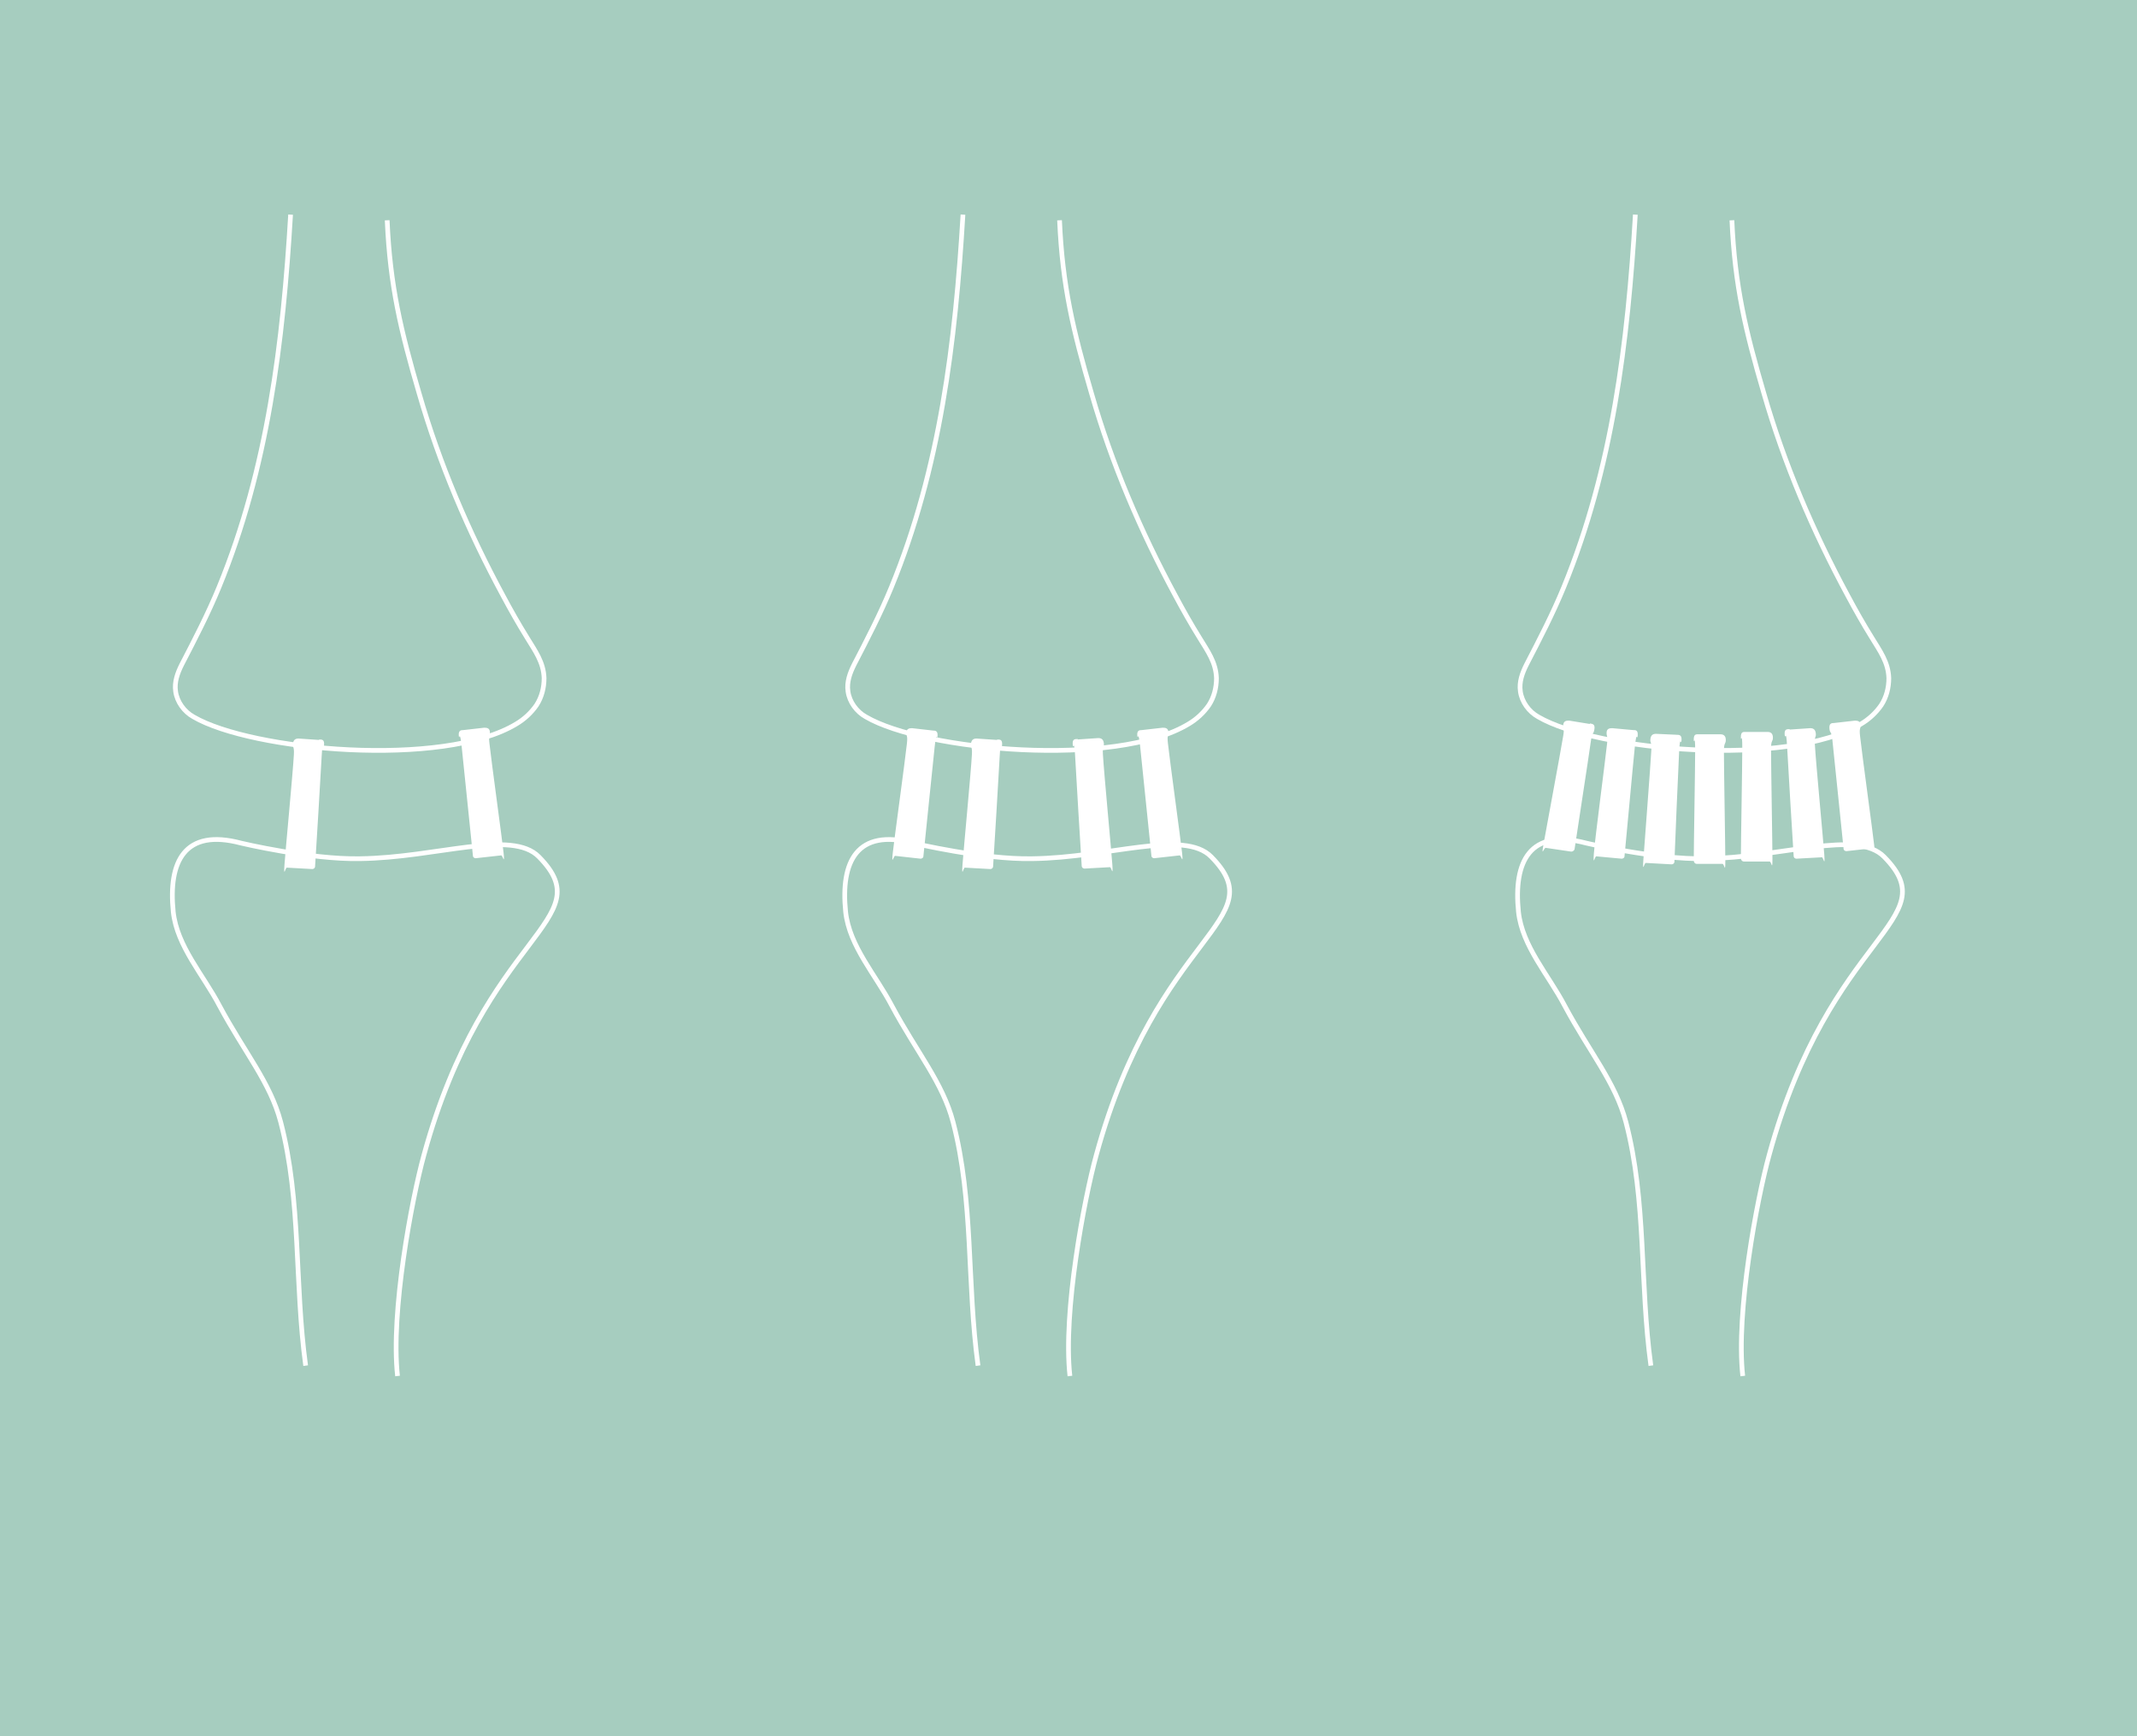 <?xml version="1.0" encoding="UTF-8"?>
<svg id="Ebene_1" xmlns="http://www.w3.org/2000/svg" version="1.1" viewBox="0 0 453.543 368.504">
  <!-- Generator: Adobe Illustrator 29.3.1, SVG Export Plug-In . SVG Version: 2.1.0 Build 151)  -->
  <defs>
    <style>
      .st0 {
        fill: none;
        stroke: #fff;
        stroke-miterlimit: 10;
      }

      .st1 {
        fill: #a6cdbf;
      }

      .st2 {
        fill: #fff;
      }
    </style>
  </defs>
  <g id="Back">
    <rect class="st1" width="453.543" height="368.504"/>
  </g>
  <g id="Ebene_11" data-name="Ebene_1">
    <g>
      <path class="st0" d="M81.872,42.552"/>
      <path class="st0" d="M82.172,46.752c.6,13.9,2.9,23.5,6.8,36.8,4.3,14.9,10.4,29.2,17.8,42.9,1.6,3,3.3,6,5.1,8.9,1.7,2.8,3.5,5.2,3.6,8.6,0,2-.5,4-1.6,5.7-1.1,1.6-2.6,3-4.3,4-15.5,9.4-56.2,5.7-68.5-1.5-2-1.1-3.5-3.2-3.8-5.4-.3-2,.4-3.9,1.3-5.7,2.8-5.4,5.6-10.8,7.9-16.4,10.4-25.3,13.6-52.1,15.2-79.1"/>
    </g>
    <path class="st0" d="M84.372,292.052c-1.5-13.5,3-37.5,5.6-46.9,13-47.5,37.9-49.6,24.4-63.3-5.8-5.9-21.7.2-38,.4-10.5.2-25.2-3.3-25.2-3.3-12-3.2-15.5,3.9-14.4,14.6.8,7.3,6.4,13.4,9.8,19.9,5.3,9.9,10.8,16.3,13,24.7,4.4,16.8,2.9,34.2,5.3,51.7"/>
    <g>
      <path class="st0" d="M224.572,42.552"/>
      <path class="st0" d="M224.872,46.752c.6,13.9,2.9,23.5,6.8,36.8,4.3,14.9,10.4,29.2,17.8,42.9,1.6,3,3.3,6,5.1,8.9,1.7,2.8,3.5,5.2,3.6,8.6,0,2-.5,4-1.6,5.7-1.1,1.6-2.6,3-4.3,4-15.5,9.4-56.2,5.7-68.5-1.5-2-1.1-3.5-3.2-3.8-5.4-.3-2,.4-3.9,1.3-5.7,2.8-5.4,5.6-10.8,7.9-16.4,10.4-25.3,13.6-52.1,15.2-79.1"/>
    </g>
    <path class="st0" d="M227.072,292.052c-1.5-13.5,3-37.5,5.6-46.9,13-47.5,37.9-49.6,24.4-63.3-5.8-5.9-21.7.2-38,.4-10.5.2-25.2-3.3-25.2-3.3-12-3.2-15.5,3.9-14.4,14.6.8,7.3,6.4,13.4,9.8,19.9,5.3,9.9,10.8,16.3,13,24.7,4.4,16.8,2.9,34.2,5.3,51.7"/>
    <g>
      <path class="st0" d="M367.272,42.552"/>
      <path class="st0" d="M367.572,46.752c.6,13.9,2.9,23.5,6.8,36.8,4.3,14.9,10.4,29.2,17.8,42.9,1.6,3,3.3,6,5.1,8.9,1.7,2.8,3.5,5.2,3.6,8.6,0,2-.5,4-1.6,5.7-1.1,1.6-2.6,3-4.3,4-15.5,9.4-56.2,5.7-68.5-1.5-2-1.1-3.5-3.2-3.8-5.4-.3-2,.4-3.9,1.3-5.7,2.8-5.4,5.6-10.8,7.9-16.4,10.4-25.3,13.6-52.1,15.2-79.1"/>
    </g>
    <path class="st0" d="M369.872,292.052c-1.5-13.5,3-37.5,5.6-46.9,13-47.5,37.9-49.6,24.4-63.3-5.8-5.9-21.7.2-38,.4-10.5.2-25.2-3.3-25.2-3.3-12-3.2-15.5,3.9-14.4,14.6.8,7.3,6.4,13.4,9.8,19.9,5.3,9.9,10.8,16.3,13,24.7,4.4,16.8,2.9,34.2,5.3,51.7"/>
    <path class="st2" d="M197.972,155.052l-4.4-.5c-.6,0-1.2.1-1.2,1s.3.5.1,2.3c-.4,3.7-2.7,20.4-3,23.2s.2.6.5.6l5.4.6c.3,0,.6-.2.6-.5.3-2.8,2-19.6,2.4-23.3s.5-1.1.6-2.2-.4-1.2-1-1.2Z"/>
    <path class="st2" d="M211.672,157.052l-4.4-.3c-.6,0-1.1.2-1.2,1.1s.3.5.2,2.3c-.2,3.7-1.8,20.5-2,23.4s.2.6.5.6l5.4.3c.3,0,.6-.2.6-.6.2-2.9,1.2-19.7,1.4-23.4s.4-1.1.5-2.3-.4-1.2-1.1-1.2l.1.1Z"/>
    <path class="st2" d="M242.372,154.952l4.4-.5c.6,0,1.2.1,1.2,1s-.3.5-.1,2.3c.4,3.7,2.7,20.4,3,23.2s-.2.6-.5.6l-5.4.6c-.3,0-.6-.2-.6-.5-.3-2.8-2-19.6-2.4-23.3s-.5-1.1-.6-2.2.4-1.2,1-1.2Z"/>
    <path class="st2" d="M228.672,156.952l4.4-.3c.6,0,1.1.2,1.2,1.1s-.3.5-.2,2.3c.2,3.7,1.8,20.5,2,23.4s-.2.6-.5.6l-5.4.3c-.3,0-.6-.2-.6-.6-.2-2.9-1.2-19.7-1.4-23.4s-.4-1.1-.5-2.3.4-1.2,1.1-1.2l-.1.1Z"/>
    <path class="st2" d="M67.772,157.052l-4.4-.3c-.6,0-1.1.2-1.2,1.1s.3.5.2,2.3c-.2,3.7-1.8,20.5-2,23.4s.2.6.5.6l5.4.3c.3,0,.6-.2.6-.6.2-2.9,1.2-19.7,1.4-23.4s.4-1.1.5-2.3-.4-1.2-1.1-1.2l.1.1Z"/>
    <path class="st2" d="M98.372,154.952l4.4-.5c.6,0,1.2.1,1.2,1s-.3.5-.1,2.3c.4,3.7,2.7,20.4,3,23.2s-.2.6-.5.6l-5.4.6c-.3,0-.6-.2-.6-.5-.3-2.8-2-19.6-2.4-23.3s-.5-1.1-.6-2.2.4-1.2,1-1.2h0Z"/>
    <path class="st2" d="M337.372,153.652l-4.3-.7c-.6,0-1.2,0-1.3.9s.3.6,0,2.3c-.6,3.7-3.7,20.2-4.2,23.1s.1.6.5.7l5.4.8c.3,0,.6-.2.7-.5.4-2.8,3-19.5,3.5-23.2.3-1.8.5-1.1.7-2.2s-.3-1.2-.9-1.3l-.1.1Z"/>
    <path class="st2" d="M346.572,154.952l-4.4-.4c-.6,0-1.2.1-1.2,1s.3.5.1,2.3c-.4,3.7-2.6,20.4-2.8,23.3s.2.6.5.6l5.4.5c.3,0,.6-.2.6-.5.3-2.8,1.8-19.6,2.2-23.3s.5-1.1.6-2.3-.4-1.2-1-1.2h0Z"/>
    <path class="st2" d="M355.872,155.952l-4.4-.2c-.6,0-1.1.2-1.2,1.1s.3.5.2,2.3c-.2,3.7-1.5,20.5-1.7,23.4s.2.6.5.6l5.5.3c.3,0,.6-.2.6-.6.1-2.9.8-19.7,1-23.4s.4-1.1.5-2.3-.5-1.2-1.1-1.2h.1Z"/>
    <path class="st2" d="M389.272,153.452l4.4-.5c.6,0,1.2.1,1.2,1s-.3.5-.1,2.3c.4,3.7,2.7,20.4,3,23.2s-.2.6-.5.6l-5.4.6c-.3,0-.6-.2-.6-.5-.3-2.8-2-19.6-2.4-23.3-.2-1.8-.5-1.1-.6-2.2s.4-1.2,1-1.2Z"/>
    <path class="st2" d="M379.772,154.852l4.4-.3c.6,0,1.1.2,1.2,1.1s-.3.5-.2,2.3c.2,3.7,1.8,20.5,2,23.4s-.2.6-.5.6l-5.4.3c-.3,0-.6-.2-.6-.6-.2-2.9-1.2-19.7-1.4-23.4s-.4-1.1-.5-2.3.4-1.2,1.1-1.2l-.1.1Z"/>
    <path class="st2" d="M370.772,155.352h4.4c.6,0,1.1.3,1.1,1.2s-.4.5-.4,2.3c0,3.7.3,20.6.3,23.4s-.2.6-.6.6h-5.5c-.3,0-.6-.3-.6-.7,0-2.9.3-19.7.3-23.4s-.3-1.1-.3-2.3.5-1.1,1.1-1.1h.2Z"/>
    <path class="st2" d="M360.772,155.852h4.4c.6,0,1.1.3,1.1,1.2s-.4.5-.4,2.3c0,3.7.3,20.6.3,23.4s-.2.6-.6.6h-5.5c-.3,0-.6-.3-.6-.7,0-2.9.3-19.7.3-23.4s-.3-1.1-.3-2.3.5-1.1,1.1-1.1h.2Z"/>
  </g>
</svg>